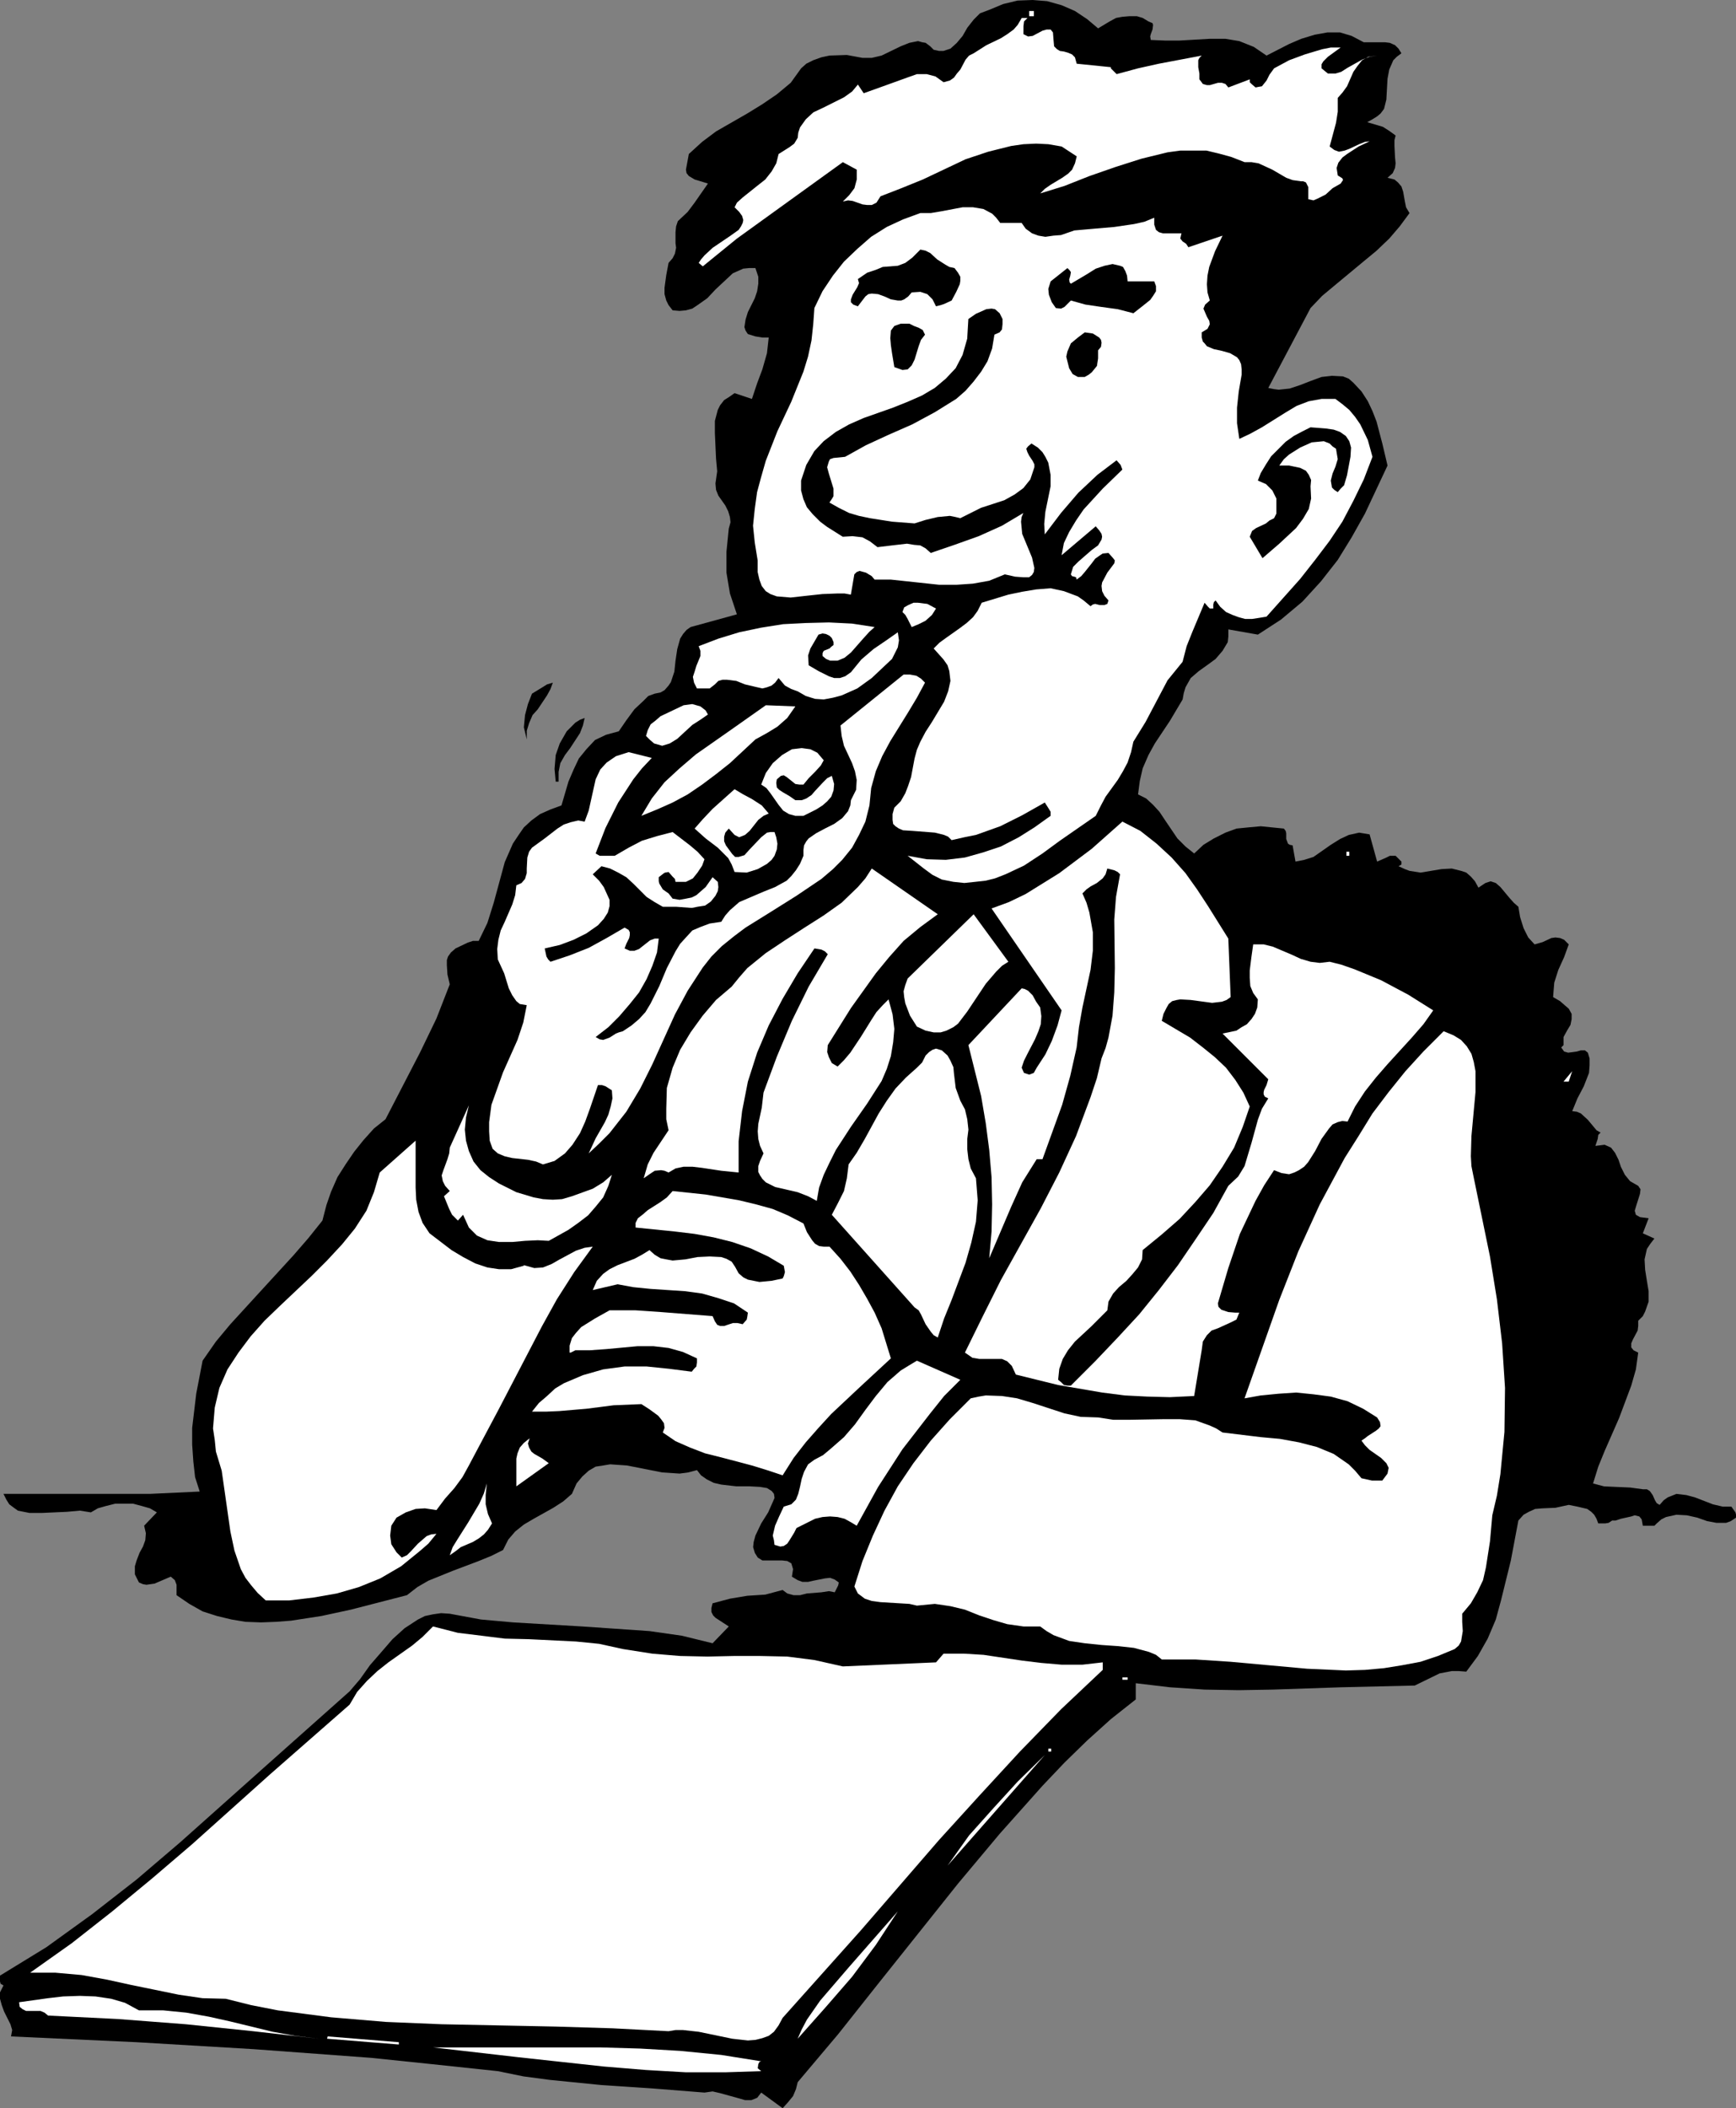 <?xml version="1.0" encoding="UTF-8" standalone="no"?>
<svg
   version="1.0"
   width="128.215mm"
   height="155.668mm"
   id="svg39"
   sodipodi:docname="Businessman Thinking 2.wmf"
   xmlns:inkscape="http://www.inkscape.org/namespaces/inkscape"
   xmlns:sodipodi="http://sodipodi.sourceforge.net/DTD/sodipodi-0.dtd"
   xmlns="http://www.w3.org/2000/svg"
   xmlns:svg="http://www.w3.org/2000/svg">
  <rect width="100%" height="100%" fill="#808080" stroke="none"/>
  <sodipodi:namedview
     id="namedview39"
     pagecolor="#ffffff"
     bordercolor="#000000"
     borderopacity="0.25"
     inkscape:showpageshadow="2"
     inkscape:pageopacity="0.0"
     inkscape:pagecheckerboard="0"
     inkscape:deskcolor="#d1d1d1"
     inkscape:document-units="mm" />
  <defs
     id="defs1">
    <pattern
       id="WMFhbasepattern"
       patternUnits="userSpaceOnUse"
       width="6"
       height="6"
       x="0"
       y="0" />
  </defs>
  <path
     style="fill:#000000;fill-opacity:1;fill-rule:evenodd;stroke:none"
     d="m 320.583,5.979 1.131,0.485 0.162,0.485 -0.162,1.293 -0.485,1.293 -0.162,0.646 0.162,0.97 3.878,0.162 h 4.201 l 8.402,-0.485 h 4.363 l 3.878,0.646 4.04,1.616 3.555,2.424 6.302,-3.232 3.393,-1.454 3.716,-1.131 3.555,-0.646 h 3.555 l 3.232,0.97 3.393,1.778 h 5.979 l 1.293,0.162 1.454,0.646 0.97,0.97 0.808,1.293 -1.293,0.97 -0.97,0.97 -1.131,2.585 -0.485,2.585 -0.162,2.909 -0.162,2.909 -0.646,2.585 -0.97,1.293 -0.97,0.808 -1.293,0.808 -1.454,0.808 4.363,1.293 1.777,1.131 1.777,1.293 -0.323,1.293 v 1.616 l 0.162,3.232 0.162,1.616 -0.162,1.293 -0.646,1.454 -1.454,1.293 1.939,0.485 0.97,0.808 0.97,1.131 0.485,1.454 0.485,2.747 0.323,1.616 0.97,1.616 -2.747,3.717 -2.909,3.393 -3.555,3.393 -3.716,3.07 -7.594,6.302 -3.878,3.232 -3.232,3.393 -11.796,22.3 1.616,0.323 1.293,0.162 3.07,-0.323 2.909,-0.97 2.909,-1.131 3.07,-1.131 2.909,-0.323 3.07,0.162 1.616,0.646 1.293,1.131 2.262,2.424 1.777,2.747 1.293,2.747 1.131,2.909 1.616,6.14 1.454,6.14 -6.302,13.412 -3.716,6.625 -3.878,6.302 -4.686,5.979 -5.171,5.656 -5.979,5.009 -6.463,4.201 -8.241,-1.454 v 1.939 l -0.162,1.616 -1.454,2.424 -1.939,2.262 -2.424,1.778 -2.262,1.616 -2.262,1.939 -1.454,2.585 -0.485,1.616 -0.323,1.778 -3.555,5.979 -4.201,6.302 -1.777,3.232 -1.616,3.717 -0.808,3.555 -0.485,3.717 2.262,1.131 1.939,1.778 1.777,1.939 1.616,2.424 3.393,5.009 2.262,2.262 2.424,1.939 2.585,-2.424 2.909,-1.778 3.232,-1.616 3.07,-1.131 3.232,-0.323 3.555,-0.323 3.232,0.323 3.232,0.323 0.485,0.646 0.162,0.646 v 1.616 l 0.485,1.293 0.485,0.323 0.808,0.162 0.808,4.525 2.424,-0.485 2.585,-0.808 4.848,-3.393 2.585,-1.616 2.424,-1.131 2.909,-0.646 2.909,0.485 2.101,7.595 2.585,-1.131 0.97,-0.485 h 1.616 l 1.131,1.131 0.485,0.485 v 0.808 l -0.808,0.485 1.777,0.808 1.293,0.485 3.07,0.485 2.909,-0.485 2.909,-0.485 2.909,-0.162 2.585,0.646 1.454,0.485 1.293,1.131 1.131,1.293 0.97,1.778 1.939,-1.293 1.454,-0.485 1.454,0.485 1.293,1.131 2.424,2.909 1.293,1.454 1.293,1.131 0.485,2.909 0.97,3.07 1.293,2.585 1.777,1.939 2.262,-0.646 2.424,-1.131 1.131,-0.162 1.293,0.162 1.131,0.485 1.293,1.293 -1.293,3.555 -1.616,3.555 -1.131,3.555 -0.162,1.939 -0.162,2.101 1.939,1.131 1.293,1.131 1.131,0.97 0.808,1.454 v 1.454 l -0.323,1.616 -0.97,1.616 -0.97,1.778 v 1.454 0.808 l -0.646,0.646 0.808,1.131 1.131,0.323 1.293,-0.162 1.131,-0.162 1.131,-0.323 h 1.131 l 0.808,0.646 0.485,1.616 v 1.939 l -0.162,2.101 -1.454,3.717 -1.777,3.393 -1.454,3.555 1.293,0.162 1.131,0.485 1.939,1.778 1.616,1.939 0.808,0.97 1.131,0.646 -0.646,0.646 -0.162,1.131 -0.323,0.97 -0.323,0.97 2.585,-0.323 1.777,0.808 1.131,1.454 0.97,1.939 0.646,1.939 1.131,2.262 1.454,1.778 2.262,1.293 0.646,0.97 -0.162,1.293 -0.97,3.07 -0.485,1.616 0.323,1.131 1.131,0.646 2.424,0.323 -1.616,4.201 3.232,1.454 -1.131,1.454 -0.97,1.454 -0.646,2.909 0.162,2.909 0.485,3.07 0.485,2.909 v 2.909 l -0.97,2.747 -0.646,1.293 -1.293,1.293 v 1.454 l -0.162,1.293 -1.293,2.424 -0.485,1.131 v 1.131 l 0.646,0.808 1.293,0.646 -0.646,4.686 -1.293,4.525 -3.393,9.049 -4.04,9.211 -1.777,4.363 -1.454,4.686 3.07,0.808 3.555,0.162 3.716,0.162 3.555,0.485 h 1.131 l 0.808,0.485 0.808,1.131 0.646,1.454 0.485,0.808 0.808,0.485 1.131,-1.293 1.131,-0.808 2.424,-0.97 2.747,0.323 2.424,0.646 5.009,1.939 2.747,0.646 h 2.424 l 1.131,1.616 0.162,0.646 v 0.808 l -1.454,0.97 -1.293,0.485 h -2.747 l -2.585,-0.485 -2.747,-0.97 -2.909,-0.646 -2.909,-0.162 -2.909,0.646 -1.293,0.646 -1.293,1.131 -0.646,0.646 h -1.131 -2.101 l -0.323,-1.778 -0.646,-0.808 -1.293,-0.323 -0.97,0.323 -2.909,0.646 -1.454,0.485 h -0.97 l -0.97,0.646 -0.97,0.162 h -1.939 l -0.485,-1.293 -0.646,-1.131 -0.808,-0.808 -1.131,-0.808 -2.747,-0.646 -2.424,-0.485 -3.716,0.808 -3.716,0.162 -1.939,0.162 -1.777,0.808 -1.454,0.808 -1.454,1.616 -2.101,11.15 -2.747,11.15 -1.454,5.333 -2.262,5.332 -2.747,4.848 -3.232,4.363 -2.101,-0.162 h -1.939 l -3.393,0.646 -6.948,3.393 -20.521,0.485 -19.067,0.646 -9.533,0.162 -9.533,-0.162 -9.695,-0.646 -9.533,-1.131 v 4.525 l -6.948,5.494 -6.625,5.979 -6.302,6.14 -6.14,6.464 -11.957,13.412 -11.634,13.897 -22.299,27.955 -11.149,14.058 -11.311,13.412 -0.485,1.939 -0.808,1.939 -1.454,1.778 -1.454,1.616 -5.979,-4.363 -1.131,1.454 -1.616,0.646 h -1.777 l -2.262,-0.646 -4.686,-1.293 -2.101,-0.485 -2.262,0.323 -14.219,-1.131 -14.543,-0.97 -14.543,-1.454 -7.271,-0.97 -7.11,-1.454 -18.259,-1.939 -17.128,-1.778 -32.802,-2.424 -32.64,-1.939 -35.064,-1.616 0.323,-1.778 -0.485,-1.616 -1.777,-3.555 -0.646,-1.778 L 0,557.813 v -1.778 L 0.97,554.096 0.162,553.611 0,552.965 v -1.616 l 12.927,-7.918 12.765,-9.211 12.442,-9.695 12.119,-10.342 23.914,-21.33 23.43,-20.845 2.909,-3.393 2.747,-3.878 3.232,-3.717 3.07,-3.555 3.393,-3.07 3.716,-2.424 1.939,-0.97 2.262,-0.485 2.262,-0.323 2.424,0.162 8.726,1.616 9.049,0.808 19.229,1.131 9.372,0.646 9.372,0.646 9.049,1.293 8.564,2.101 4.524,-4.686 -3.716,-2.424 -0.646,-0.646 -0.485,-0.97 v -1.131 l 0.323,-1.293 4.848,-1.293 4.848,-0.808 5.009,-0.323 4.848,-1.293 1.293,0.97 1.777,0.485 h 1.777 l 1.939,-0.485 4.04,-0.323 2.101,-0.323 1.616,0.323 0.97,-1.939 0.162,-0.808 -1.131,-0.808 -1.293,-0.485 -1.454,0.162 -3.232,0.646 -1.454,0.323 h -1.616 l -1.293,-0.485 -1.616,-0.97 0.323,-2.101 -0.485,-1.616 -1.131,-0.646 -1.454,-0.162 h -3.716 -1.777 l -1.293,-0.808 -0.808,-1.293 -0.485,-1.616 0.162,-1.454 0.485,-1.778 1.616,-3.393 1.939,-3.07 1.293,-2.909 0.485,-1.131 -0.162,-1.131 -0.646,-0.808 -1.293,-0.808 -1.939,-0.323 -2.909,-0.162 h -3.716 l -4.201,-0.485 -2.101,-0.485 -1.939,-0.97 -1.616,-1.131 -1.131,-1.454 -2.424,0.646 -2.424,0.323 -4.848,-0.323 -9.857,-1.939 -4.686,-0.323 -1.939,0.323 -2.101,0.323 -1.939,1.131 -1.777,1.616 -1.616,1.939 -1.293,2.909 -2.424,2.101 -2.747,1.778 -5.494,3.07 -2.747,1.616 -2.424,1.939 -1.939,2.262 -1.454,2.909 -3.232,1.616 -3.555,1.454 -7.271,2.747 -6.787,2.747 -3.07,1.778 -2.909,2.262 -15.674,4.04 -8.241,1.778 -8.402,1.293 -4.201,0.323 -4.201,0.162 -4.363,-0.162 -3.878,-0.646 -4.04,-0.97 -4.04,-1.293 -3.716,-2.101 -3.555,-2.424 v -2.909 l -0.485,-1.293 -1.131,-0.97 -4.524,1.939 -2.262,0.323 -0.97,-0.162 -1.131,-0.485 -1.131,-2.262 v -2.262 l 0.485,-1.616 0.808,-2.101 0.97,-1.778 0.646,-1.778 0.162,-1.939 -0.485,-2.101 3.555,-3.717 -1.939,-1.131 -2.262,-0.646 -2.424,-0.646 H 34.579 32.155 l -2.585,0.646 -2.262,0.646 -1.939,1.131 -3.07,-0.485 -3.555,0.323 -7.11,0.323 H 8.241 L 5.009,421.591 3.878,420.783 2.585,419.814 1.777,418.521 0.97,416.905 H 27.792 41.85 l 13.896,-0.646 -1.293,-4.04 -0.485,-4.363 -0.323,-4.686 v -4.686 l 1.131,-9.534 1.777,-9.211 3.716,-5.333 4.04,-4.848 8.726,-9.534 8.887,-9.695 4.201,-4.848 3.878,-4.848 1.131,-4.363 1.293,-3.717 1.777,-4.04 2.262,-3.555 2.424,-3.555 2.585,-3.232 2.909,-3.232 3.232,-2.585 9.695,-18.745 4.524,-9.372 3.716,-9.534 -0.646,-2.747 -0.162,-2.585 v -1.454 l 0.323,-0.97 0.808,-1.131 1.293,-1.131 3.393,-1.616 1.454,-0.485 h 1.616 l 2.424,-5.009 1.777,-5.656 3.07,-11.311 2.262,-5.171 1.616,-2.424 1.454,-2.101 2.101,-1.939 2.424,-1.778 2.909,-1.293 3.07,-1.131 1.939,-6.625 1.454,-3.393 1.454,-3.07 2.101,-2.585 2.424,-2.585 3.07,-1.454 3.555,-0.97 2.101,-3.07 2.262,-3.07 2.585,-2.424 1.293,-1.293 1.777,-0.646 1.616,-0.323 1.131,-0.646 1.131,-1.293 0.646,-0.97 0.97,-2.909 0.323,-3.07 0.485,-3.232 0.808,-2.909 0.808,-1.293 0.97,-1.131 1.131,-0.808 1.777,-0.485 11.149,-3.07 -1.939,-5.817 -0.97,-5.817 v -5.817 l 0.646,-6.464 0.485,-1.778 -0.162,-1.454 -0.485,-1.616 -0.808,-1.616 -1.939,-2.747 -0.646,-1.616 -0.162,-1.778 0.485,-3.393 -0.323,-3.555 -0.323,-7.11 v -3.393 l 0.808,-3.07 0.646,-1.293 1.131,-1.454 1.293,-0.808 1.616,-1.131 4.848,1.616 1.454,-4.363 1.454,-3.878 1.293,-4.525 0.485,-4.363 h -1.777 l -1.939,-0.323 -2.101,-0.646 -0.646,-0.97 -0.323,-0.97 0.323,-2.101 0.646,-2.101 1.939,-3.878 0.646,-1.939 0.323,-2.101 v -1.939 l -0.808,-2.424 h -1.777 l -1.616,0.162 -2.909,1.293 -2.424,2.262 -2.424,2.262 -2.262,2.424 -2.747,1.939 -1.454,0.97 -1.777,0.485 -1.777,0.162 -1.939,-0.162 -1.131,-1.454 -0.646,-1.293 -0.485,-1.778 v -1.778 l 0.485,-3.555 0.646,-3.393 1.131,-1.293 0.646,-1.293 0.323,-1.616 -0.162,-1.293 v -3.07 l 0.162,-1.616 0.485,-1.454 2.747,-2.585 1.939,-2.585 3.716,-5.333 -3.716,-1.131 -1.616,-0.97 -0.646,-0.808 -0.162,-0.97 0.808,-4.363 3.716,-3.393 3.878,-2.909 8.726,-5.009 4.201,-2.585 4.04,-2.747 3.878,-3.232 2.909,-4.04 1.454,-1.293 1.939,-0.97 2.262,-0.808 2.262,-0.485 4.848,-0.162 4.363,0.808 h 2.585 l 2.747,-0.646 5.332,-2.585 2.424,-0.97 2.424,-0.485 1.131,0.323 0.97,0.162 1.293,0.97 0.97,0.97 1.454,0.323 h 1.293 l 1.939,-0.646 1.777,-1.616 1.616,-1.939 1.293,-2.262 1.777,-2.262 1.777,-1.778 2.585,-0.97 3.878,-1.616 4.04,-0.97 L 288.266,0 l 4.04,0.323 4.04,1.131 3.716,1.616 3.393,2.262 3.07,2.585 3.232,-1.939 1.777,-0.97 1.777,-0.323 1.939,-0.162 h 2.101 l 1.616,0.485 z"
     id="path1" />
  <path
     style="fill:#ffffff;fill-opacity:1;fill-rule:evenodd;stroke:none"
     d="m 288.589,4.525 v -1.454 h -1.293 v 1.454 z"
     id="path2" />
  <path
     style="fill:#ffffff;fill-opacity:1;fill-rule:evenodd;stroke:none"
     d="m 285.681,9.534 1.293,0.646 1.293,-0.162 2.747,-1.454 1.131,-0.323 h 1.131 l 0.646,0.808 0.162,2.101 0.162,1.778 0.808,0.808 0.808,0.485 1.131,0.162 1.131,0.323 1.131,0.485 0.808,0.808 0.485,1.778 9.533,0.97 v 0.323 l 0.646,0.646 0.485,0.485 0.485,0.485 5.979,-1.616 5.817,-1.293 11.957,-2.262 -0.646,0.646 -0.323,0.646 v 1.939 l 0.323,1.778 v 1.616 l 0.97,1.293 1.131,0.323 h 0.808 l 1.131,-0.323 1.131,-0.323 h 1.131 l 0.97,0.323 0.808,0.97 5.979,-2.262 v 0.808 l 0.485,0.485 1.131,0.97 0.808,-0.162 0.97,-0.162 1.293,-1.616 0.808,-1.616 1.293,-1.778 4.201,-2.262 4.363,-1.616 4.848,-1.454 2.424,-0.485 h 2.747 l -3.555,2.585 -1.293,1.293 -0.485,0.808 v 1.131 l 1.777,1.454 h 2.101 l 1.616,-0.485 1.777,-1.131 4.04,-2.262 2.101,-0.808 2.101,-0.323 -2.424,0.323 -1.777,0.97 -1.293,1.616 -1.131,1.616 -1.777,4.04 -1.293,1.778 -1.293,1.454 v 3.878 l -0.485,3.07 -1.777,6.625 1.293,0.97 1.293,0.485 1.616,-0.323 1.293,-0.485 2.747,-1.293 1.616,-0.646 1.293,-0.162 -3.07,1.454 -3.232,2.101 -1.293,0.97 -1.131,1.454 -0.485,1.454 0.323,2.101 1.293,0.808 0.162,0.485 -0.646,0.97 -2.262,1.293 -1.939,1.778 -2.262,1.131 -1.131,0.485 -1.454,-0.323 v -3.393 l -0.646,-1.293 -0.808,-0.323 h -0.646 l -2.262,-0.323 -1.777,-0.646 -3.878,-2.262 -3.878,-1.778 -1.939,-0.323 h -1.939 l -3.716,-1.454 -3.555,-0.97 -3.393,-0.808 h -3.716 -3.555 l -3.555,0.485 -7.271,1.778 -7.11,2.262 -7.433,2.585 -6.948,2.747 -6.787,2.101 1.293,-1.293 1.616,-1.131 3.232,-1.939 1.616,-1.131 1.131,-1.131 0.808,-1.778 0.485,-1.939 -4.201,-2.747 -3.716,-0.646 -3.393,-0.162 -3.555,0.162 -3.393,0.485 -6.463,1.616 -6.302,2.101 -11.957,5.656 -5.979,2.424 -5.817,2.262 -1.131,1.778 -1.293,0.646 h -1.293 l -1.293,-0.162 -2.747,-0.97 -1.293,-0.162 -1.454,0.323 1.777,-1.778 1.454,-1.939 0.646,-2.424 v -2.747 l -3.878,-2.101 -19.713,14.22 -9.857,7.11 -9.533,7.756 -1.131,-0.97 0.646,-0.97 0.97,-1.131 2.262,-2.101 5.009,-3.393 2.262,-1.616 0.646,-0.97 0.485,-0.97 0.162,-0.808 -0.323,-1.131 -0.808,-1.131 -1.293,-1.293 0.646,-1.293 1.616,-1.454 4.04,-3.232 2.262,-1.778 1.777,-2.262 1.293,-2.262 0.646,-2.585 3.07,-1.939 1.293,-0.97 0.97,-1.616 0.162,-1.454 0.485,-1.454 1.616,-2.262 2.101,-1.939 2.747,-1.293 5.817,-2.909 2.262,-1.616 1.616,-1.939 1.616,2.424 6.302,-2.262 5.817,-2.101 2.747,-0.97 h 2.747 l 2.424,0.646 2.262,1.616 1.777,-0.485 1.131,-0.808 0.808,-1.131 0.97,-1.131 1.454,-2.747 0.97,-1.131 1.293,-0.646 3.555,-2.262 4.04,-1.939 1.777,-1.131 1.777,-1.293 1.131,-1.293 1.131,-1.939 h 1.616 l -0.97,0.97 -0.162,1.293 z"
     id="path3" />
  <path
     style="fill:#ffffff;fill-opacity:1;fill-rule:evenodd;stroke:none"
     d="m 299.9,64.313 5.494,-0.485 5.655,-0.485 5.494,-0.808 2.909,-0.646 2.747,-1.131 v 1.939 l 0.485,1.454 0.808,0.646 1.131,0.323 h 2.909 2.262 l -0.323,1.454 0.646,0.808 0.97,0.646 0.646,0.97 9.533,-3.232 -2.101,4.363 -1.616,4.363 -0.485,2.424 -0.162,2.424 0.162,2.262 0.646,2.262 -1.293,1.131 -0.485,1.131 0.485,1.131 0.485,1.131 0.646,1.131 0.162,0.97 -0.646,1.293 -1.616,0.97 v 1.454 l 0.323,1.131 0.485,0.485 0.646,0.808 1.939,0.808 2.262,0.485 2.262,0.646 1.939,1.131 0.646,0.808 0.485,1.131 0.162,1.454 v 1.454 l -0.808,4.686 -0.485,4.525 v 4.363 l 0.646,4.363 3.07,-1.454 3.232,-1.778 6.463,-4.04 3.232,-1.939 3.393,-1.293 3.555,-0.646 h 3.878 l 1.939,1.454 1.939,1.616 1.616,1.939 1.454,2.101 2.101,4.363 1.293,4.686 -2.424,6.302 -2.909,5.979 -3.07,5.817 -3.555,5.333 -4.04,5.332 -4.201,5.333 -9.372,10.503 -1.939,0.323 -2.101,0.323 h -1.939 l -1.777,-0.485 -1.777,-0.646 -1.777,-0.808 -1.616,-1.454 -1.293,-1.778 -0.485,0.485 -0.162,0.646 v 1.131 h -0.97 l -0.485,-0.485 -0.97,-1.131 -3.393,8.08 -1.616,4.04 -1.131,4.363 -2.101,2.585 -2.101,2.585 -3.07,5.817 -3.07,5.817 -3.393,5.494 -0.646,2.909 -0.97,2.909 -1.293,2.424 -1.454,2.424 -3.393,4.686 -1.293,2.424 -1.454,2.909 -10.018,6.948 -4.848,3.555 -5.171,3.393 -5.171,2.424 -2.909,1.131 -2.585,0.646 -2.909,0.323 -3.07,0.323 -3.07,-0.323 -3.232,-0.646 -2.585,-1.293 -2.424,-1.778 -4.524,-3.555 5.332,0.97 5.332,0.162 5.332,-0.646 5.171,-1.454 4.848,-1.616 5.009,-2.585 4.363,-2.747 4.524,-3.232 v -1.131 l -0.485,-0.808 -1.131,-1.778 -6.302,3.555 -6.14,3.07 -6.787,2.424 -3.232,0.646 -3.555,0.808 -0.97,-0.97 -1.131,-0.485 -2.585,-0.646 -6.302,-0.485 -2.585,-0.162 -1.131,-0.485 -0.97,-0.646 -0.646,-0.646 -0.162,-1.131 v -1.616 l 0.485,-1.778 1.777,-1.778 1.293,-2.262 0.808,-2.101 0.808,-2.424 0.97,-5.171 0.646,-2.424 0.97,-2.262 1.454,-2.747 1.777,-2.747 3.393,-5.656 1.131,-2.909 0.646,-2.909 -0.323,-2.747 -0.485,-1.616 -1.131,-1.616 -2.747,-3.07 1.616,-1.616 1.777,-1.293 3.878,-2.747 1.939,-1.454 1.777,-1.616 1.293,-1.778 1.131,-2.262 7.433,-2.262 3.878,-0.808 3.878,-0.646 4.04,-0.323 3.716,0.808 3.878,1.454 1.616,1.131 1.939,1.616 0.646,-0.485 0.646,-0.162 1.293,0.323 h 1.293 l 0.808,-0.323 0.323,-0.97 -1.131,-1.293 -0.646,-1.293 -0.162,-1.454 0.162,-0.97 1.454,-2.747 1.939,-2.585 0.162,-0.808 -0.485,-0.646 -1.293,-1.454 -1.616,0.162 -0.97,0.646 -1.131,0.808 -0.97,1.293 -1.939,2.424 -0.97,1.131 -1.293,0.97 -0.162,-0.646 -0.485,-0.162 -0.646,-0.162 -0.323,-0.485 0.646,-2.101 1.454,-1.454 3.716,-3.232 1.777,-1.293 0.97,-1.616 0.162,-0.808 -0.162,-0.808 -0.646,-0.97 -0.97,-1.131 -9.533,8.08 0.646,-3.393 1.454,-3.07 1.939,-3.232 2.101,-3.07 5.332,-5.817 5.494,-5.332 -0.485,-1.293 -1.131,-1.293 -5.332,4.04 -5.332,5.009 -4.848,5.656 -4.524,5.979 -0.162,-2.909 0.323,-3.393 1.454,-7.11 v -3.232 l -0.646,-3.393 -0.808,-1.616 -0.808,-1.293 -1.293,-1.293 -1.777,-1.131 -0.97,0.808 -0.485,0.646 0.323,0.97 0.485,0.97 0.97,1.454 0.485,0.97 v 0.808 l -1.131,3.393 -1.939,2.424 -2.424,1.778 -2.909,1.616 -6.463,2.101 -2.909,1.454 -2.909,1.454 -1.293,-0.323 -1.616,-0.323 -3.393,0.323 -3.393,0.808 -3.07,0.97 -6.302,-0.485 -6.14,-0.97 -3.07,-0.646 -2.747,-0.808 -2.909,-1.454 -2.585,-1.454 0.646,-0.97 0.485,-0.808 v -2.101 l -1.293,-4.201 -0.485,-1.778 0.485,-1.616 0.323,-0.646 0.97,-0.323 3.232,-0.323 5.817,-3.232 6.302,-2.909 6.625,-2.909 6.302,-3.393 5.979,-3.717 2.585,-2.262 2.262,-2.585 2.101,-2.747 1.777,-2.909 1.293,-3.555 0.646,-3.878 1.454,-0.646 0.646,-0.808 0.162,-1.454 v -1.454 l -0.808,-1.616 -1.293,-1.131 -0.97,-0.162 -1.454,0.162 -2.909,1.293 -2.101,1.454 -0.323,5.494 -1.293,4.525 -1.939,3.717 -2.747,2.909 -3.07,2.585 -3.555,2.101 -4.04,1.778 -4.04,1.616 -8.241,2.909 -4.04,1.778 -3.716,2.101 -3.393,2.585 -2.585,2.747 -2.262,3.878 -1.454,4.363 v 2.747 l 0.646,2.424 0.97,2.262 1.616,1.939 2.101,2.101 1.939,1.454 4.363,2.747 2.747,-0.162 2.747,0.323 2.101,1.131 2.101,1.616 4.04,-0.485 4.201,-0.485 1.939,0.323 1.777,0.162 1.454,0.808 1.454,1.293 6.625,-2.262 6.787,-2.424 6.463,-2.909 5.979,-3.555 -0.485,1.131 -0.162,1.293 0.323,3.393 2.747,6.625 0.646,2.909 -0.162,1.131 -0.485,0.808 -0.808,0.646 h -1.616 l -2.262,-0.162 -2.909,-0.646 -4.363,1.778 -4.524,0.808 -4.686,0.323 h -4.686 l -9.049,-0.97 -4.524,-0.485 h -4.524 l -0.808,-0.97 -1.616,-0.97 -1.777,-0.485 -0.808,0.323 -0.646,0.646 -0.97,5.656 -1.777,-0.323 h -1.939 l -4.201,0.162 -4.524,0.485 -4.363,0.485 -3.878,-0.323 -1.777,-0.646 -1.293,-0.808 -1.131,-1.454 -0.646,-1.778 -0.485,-2.101 v -3.232 l -0.808,-5.009 -0.485,-4.686 0.485,-4.686 0.646,-4.686 1.131,-4.201 1.293,-4.525 3.232,-8.241 3.878,-8.241 3.393,-8.403 1.293,-4.201 0.97,-4.525 0.485,-4.525 0.323,-4.525 2.262,-4.686 2.909,-4.363 3.07,-3.878 3.716,-3.555 3.878,-3.393 4.363,-2.747 4.524,-2.101 4.848,-1.778 h 2.909 l 2.909,-0.485 5.979,-1.131 h 2.909 l 2.909,0.485 2.424,1.293 1.131,1.131 1.131,1.454 h 5.979 l 1.131,1.616 1.777,1.293 1.777,0.646 1.939,0.323 2.262,-0.323 2.101,-0.162 z"
     id="path4" />
  <path
     style="fill:#000000;fill-opacity:1;fill-rule:evenodd;stroke:none"
     d="m 265.644,83.866 -2.101,0.97 -0.97,0.323 -1.293,0.323 -0.97,-1.939 -1.454,-1.454 -1.939,-0.646 -2.424,0.162 -0.97,1.131 -1.131,0.808 -0.808,0.323 h -0.97 l -1.939,-0.323 -1.777,-0.808 -1.777,-0.646 -1.777,-0.162 -0.97,0.162 -0.808,0.646 -2.101,2.747 -1.293,-0.485 -0.646,-0.646 v -0.808 l 0.485,-1.293 1.293,-2.101 0.485,-1.131 -0.323,-1.131 2.585,-1.778 2.424,-0.808 1.939,-0.808 2.101,-0.162 2.101,-0.162 2.101,-0.808 1.939,-1.454 2.262,-2.262 1.454,0.323 1.293,0.646 1.939,1.778 2.262,1.454 1.131,0.646 1.454,0.323 0.97,1.293 0.646,1.131 v 1.131 l -0.162,0.97 -0.97,2.101 z"
     id="path5" />
  <path
     style="fill:#000000;fill-opacity:1;fill-rule:evenodd;stroke:none"
     d="m 322.199,78.533 0.485,1.293 v 1.454 l -0.808,1.293 -0.808,1.131 -2.424,1.939 -2.262,1.778 -4.363,-1.131 -4.686,-0.646 -4.363,-0.646 -4.04,-1.131 -1.777,1.778 -0.97,0.485 -1.454,-0.162 -1.131,-1.616 -0.808,-2.101 -0.162,-1.616 0.646,-2.101 4.686,-3.717 0.646,0.646 0.323,0.485 -0.162,0.97 -0.323,1.131 0.162,0.808 0.323,0.323 4.363,-2.585 2.585,-1.616 2.424,-0.808 2.262,-0.485 2.101,0.485 0.808,0.323 0.646,1.131 0.485,1.293 0.162,1.616 z"
     id="path6" />
  <path
     style="fill:#000000;fill-opacity:1;fill-rule:evenodd;stroke:none"
     d="m 249.648,102.449 -0.646,-3.878 -0.323,-2.262 -0.162,-1.939 0.162,-2.101 0.97,-1.293 1.777,-0.646 h 2.424 l 1.293,0.646 1.293,0.485 1.131,0.646 0.646,1.293 -1.131,1.454 -0.646,1.778 -1.131,3.717 -0.808,1.616 -1.131,1.131 -1.454,0.162 z"
     id="path7" />
  <path
     style="fill:#000000;fill-opacity:1;fill-rule:evenodd;stroke:none"
     d="m 302.809,105.196 h -1.939 l -1.454,-0.808 -0.97,-1.616 -0.485,-1.939 -0.323,-1.293 0.323,-1.454 0.97,-2.262 1.939,-1.616 1.939,-1.454 2.262,0.323 1.777,1.131 0.485,0.646 0.162,0.808 -0.162,1.131 -0.808,0.97 v 2.262 l -0.323,2.101 -1.454,1.778 -0.808,0.646 z"
     id="path8" />
  <path
     style="fill:#000000;fill-opacity:1;fill-rule:evenodd;stroke:none"
     d="m 373.421,137.352 -0.97,-0.646 -0.646,-0.646 -0.323,-1.939 0.485,-1.939 0.808,-1.939 0.646,-2.101 -0.323,-1.939 -0.162,-0.97 -0.97,-0.646 -0.808,-0.808 -1.616,-0.646 -3.393,0.323 -3.232,1.454 -3.07,1.939 -1.454,1.293 -1.293,1.778 h 2.747 l 3.07,0.646 1.616,0.808 0.808,1.131 0.646,1.454 -0.162,1.778 0.162,3.393 -0.646,2.909 -1.616,2.747 -1.939,2.585 -4.686,4.363 -4.686,4.04 -3.555,-5.979 0.646,-1.616 1.131,-0.808 2.747,-1.293 0.97,-0.808 1.293,-0.646 0.646,-1.293 v -1.778 -2.424 l -1.131,-2.262 -1.777,-1.778 -2.262,-0.97 0.808,-2.101 1.454,-2.424 1.454,-2.262 2.101,-2.101 1.939,-1.939 2.262,-1.616 2.424,-1.293 2.262,-1.131 4.201,0.323 2.262,0.323 1.777,0.646 1.616,1.131 0.97,1.454 0.485,1.778 -0.162,2.585 -0.97,5.171 -0.808,2.747 -0.97,0.97 z"
     id="path9" />
  <path
     style="fill:#ffffff;fill-opacity:1;fill-rule:evenodd;stroke:none"
     d="m 254.495,175.003 -1.131,-2.262 -0.646,-1.131 -0.808,-0.808 0.485,-1.293 1.131,-0.646 1.454,-0.646 h 1.293 l 2.585,0.323 2.424,1.293 -1.131,1.778 -1.777,1.616 -1.939,0.97 z"
     id="path10" />
  <path
     style="fill:#ffffff;fill-opacity:1;fill-rule:evenodd;stroke:none"
     d="m 229.611,183.083 v -0.808 l 0.323,-0.646 1.616,-0.646 0.485,-0.485 0.646,-0.485 v -0.808 l -0.485,-1.131 -0.646,-0.646 -0.97,-0.485 -0.97,-0.162 -1.131,0.323 -2.262,3.878 -0.646,1.939 0.162,2.747 2.747,1.616 2.909,1.454 1.454,0.485 h 1.616 l 1.454,-0.485 1.616,-1.131 2.909,-3.555 3.393,-2.909 3.555,-2.424 3.232,-2.262 0.323,2.262 -0.323,1.939 -0.808,1.616 -0.808,1.616 -2.747,2.585 -2.909,2.747 -4.04,2.909 -4.363,1.939 -2.424,0.646 -2.585,0.485 -2.424,-0.162 -2.585,-0.808 -2.262,-1.293 -1.777,-0.646 -1.777,-0.97 -1.777,-2.101 -0.97,1.293 -0.97,0.808 -1.293,0.485 -1.293,0.323 -2.101,-0.485 -2.747,-0.646 -2.424,-0.97 -2.585,-0.323 h -1.293 l -1.131,0.323 -0.97,0.97 -1.454,1.131 h -3.555 l -0.808,-1.616 -0.323,-1.616 0.485,-1.454 0.485,-1.616 1.131,-2.747 v -1.454 l -0.485,-1.293 5.494,-2.101 5.817,-1.778 6.14,-1.293 6.14,-0.97 6.302,-0.323 6.463,-0.162 6.463,0.323 6.302,0.97 -1.454,1.293 -1.616,1.778 -3.555,4.04 -1.777,1.454 -1.939,0.808 h -2.101 l -1.131,-0.485 z"
     id="path11" />
  <path
     style="fill:#ffffff;fill-opacity:1;fill-rule:evenodd;stroke:none"
     d="m 242.699,224.773 -1.131,4.525 -1.777,3.717 -1.939,3.555 -2.747,3.393 -2.585,2.585 -3.232,2.747 -6.948,4.686 -6.948,4.363 -7.271,4.525 -3.232,2.424 -3.393,2.747 -2.909,2.909 -2.424,3.07 -4.201,6.464 -3.555,6.625 -6.302,13.897 -3.393,6.787 -3.878,6.464 -4.686,5.979 -2.909,2.909 -2.909,2.747 1.939,-4.201 2.585,-4.525 0.97,-2.101 0.646,-2.262 0.485,-2.262 -0.162,-2.262 -1.777,-1.131 -0.97,-0.323 h -1.131 l -2.262,6.625 -1.293,3.555 -1.454,3.232 -2.101,3.232 -2.101,2.424 -2.909,2.101 -3.232,0.97 -1.939,-0.808 -2.262,-0.485 -4.363,-0.485 -2.101,-0.485 -1.939,-0.808 -1.454,-1.293 -0.808,-2.262 -0.162,-2.585 v -2.585 l 0.646,-4.848 1.616,-4.525 1.616,-4.525 4.04,-9.049 1.616,-4.848 0.97,-4.848 -1.939,-0.323 -0.97,-0.808 -1.131,-1.616 -0.97,-1.939 -1.293,-4.201 -1.777,-3.878 -0.162,-2.909 0.323,-2.585 0.646,-2.585 1.131,-2.424 2.101,-4.848 0.808,-2.585 0.323,-2.747 1.454,-0.646 0.97,-1.131 0.485,-1.616 v -1.293 l 0.162,-3.07 0.485,-1.616 0.808,-1.131 3.555,-2.585 3.555,-2.747 1.777,-1.131 1.939,-0.646 2.101,-0.485 1.777,0.323 1.131,-3.07 0.646,-2.909 1.293,-5.817 1.293,-2.747 1.777,-1.939 2.585,-1.778 3.555,-1.131 6.463,1.616 -2.747,2.909 -2.424,3.07 -4.201,6.464 -3.555,7.11 -2.747,7.11 1.131,0.646 h 1.454 2.747 l 3.878,-2.262 3.716,-1.939 4.201,-1.293 4.363,-1.131 4.848,3.717 2.101,1.778 1.939,2.101 -0.646,1.778 -1.293,1.939 -1.293,1.616 -1.939,0.97 h -2.909 l -0.162,-0.808 -0.646,-0.646 -1.131,-1.293 -0.97,0.162 -0.323,0.162 -1.454,1.131 v 1.131 l 0.162,0.646 0.97,1.616 1.616,1.131 1.131,1.454 1.939,0.323 1.777,-0.323 1.616,-0.323 1.293,-0.646 2.585,-2.262 1.939,-2.747 1.454,1.293 0.162,1.454 -0.162,1.131 -0.646,1.293 -1.293,1.616 -1.616,1.131 -2.101,0.323 -1.616,0.323 -4.363,-0.323 h -3.716 l -2.262,-1.293 -2.262,-1.454 -3.716,-3.717 -1.939,-1.778 -2.262,-1.293 -2.262,-1.131 -2.424,-0.646 -2.424,2.262 1.777,1.778 1.293,1.778 0.808,1.778 0.808,1.778 v 1.778 l -0.485,1.778 -1.131,1.778 -1.616,1.778 -3.232,2.262 -3.555,1.778 -3.878,1.454 -4.201,0.97 0.485,2.262 0.485,0.808 0.646,0.646 5.332,-1.778 5.332,-2.101 5.009,-2.747 5.009,-2.909 1.131,0.646 0.323,0.646 v 0.808 l -0.162,0.808 -0.808,1.616 -0.485,1.293 1.454,0.646 h 1.293 l 1.293,-0.485 0.808,-0.646 2.262,-1.778 1.293,-0.485 h 1.131 l -0.485,3.878 -1.293,3.717 -1.616,3.717 -2.101,3.717 -2.585,3.232 -2.909,3.393 -3.07,3.07 -3.555,2.747 1.131,0.646 0.97,0.162 1.777,-0.646 1.777,-1.131 0.808,-0.323 1.131,-0.323 2.424,-1.616 2.101,-1.778 1.777,-1.939 1.454,-2.424 2.424,-4.848 2.101,-5.009 2.424,-4.686 1.293,-2.101 1.616,-1.778 1.777,-1.939 2.262,-0.97 2.585,-0.97 3.232,-0.485 1.131,-1.778 1.293,-1.454 2.585,-2.262 3.393,-1.454 3.393,-1.454 3.232,-1.293 3.232,-1.778 1.293,-1.293 1.293,-1.616 1.131,-1.778 0.97,-2.262 v -1.616 l 0.162,-1.293 0.646,-1.131 0.646,-0.808 2.101,-1.454 2.424,-1.293 2.585,-1.293 2.262,-1.616 1.616,-1.939 0.646,-1.616 0.162,-1.454 1.454,-2.909 0.162,-2.747 -0.485,-2.424 -0.808,-2.262 -2.262,-4.848 -0.646,-2.747 -0.323,-2.909 17.613,-14.22 h 1.777 l 1.777,0.323 1.293,0.808 1.131,1.131 -2.262,4.201 -2.424,4.04 -5.009,8.08 -2.262,4.201 -1.777,4.201 -1.293,4.686 z"
     id="path12" />
  <path
     style="fill:#000000;fill-opacity:1;fill-rule:evenodd;stroke:none"
     d="m 147.042,206.352 -0.808,-3.393 0.323,-3.393 0.808,-3.07 1.131,-2.909 2.909,-1.778 1.293,-0.808 1.616,-0.485 -0.646,1.778 -0.97,1.778 -2.585,3.878 -1.454,1.616 -0.97,2.262 -0.646,2.101 z"
     id="path13" />
  <path
     style="fill:#ffffff;fill-opacity:1;fill-rule:evenodd;stroke:none"
     d="m 180.328,205.382 0.485,-1.616 0.808,-1.616 1.454,-1.131 1.293,-1.131 6.463,-3.07 2.424,-0.323 2.262,0.646 1.454,1.131 0.646,1.131 -2.101,1.454 -2.262,1.454 -4.201,3.878 -2.101,1.293 -2.101,0.646 -1.131,-0.323 -1.131,-0.323 -1.131,-0.97 z"
     id="path14" />
  <path
     style="fill:#ffffff;fill-opacity:1;fill-rule:evenodd;stroke:none"
     d="m 210.867,206.352 -7.11,6.625 -3.878,3.07 -3.878,2.909 -4.04,2.747 -4.201,2.262 -4.363,1.939 -4.363,1.778 2.909,-4.848 3.555,-4.525 4.201,-3.878 4.524,-3.878 9.695,-6.787 9.857,-6.948 8.241,0.323 -2.262,3.232 -2.747,2.424 -2.909,1.778 z"
     id="path15" />
  <path
     style="fill:#000000;fill-opacity:1;fill-rule:evenodd;stroke:none"
     d="m 155.929,218.148 h -0.808 l -0.323,-3.555 0.323,-3.878 1.131,-3.232 1.939,-3.393 2.424,-2.424 1.293,-0.808 1.293,-0.485 -0.485,2.101 -0.808,2.101 -2.747,4.201 -1.454,1.939 -1.293,2.262 -0.485,2.424 z"
     id="path16" />
  <path
     style="fill:#ffffff;fill-opacity:1;fill-rule:evenodd;stroke:none"
     d="m 224.279,218.956 h -1.131 l -1.131,-0.162 -1.616,-1.293 -0.808,-0.646 -0.808,-0.485 -0.808,0.162 -1.131,0.97 -0.162,0.97 0.162,1.293 0.646,0.646 0.97,0.646 1.939,1.131 1.616,1.131 h 1.777 l 1.293,-0.485 1.454,-0.97 0.97,-1.131 2.262,-2.424 1.131,-1.131 1.293,-0.646 0.646,2.262 -0.162,1.778 -0.646,1.778 -1.131,1.293 -1.293,1.131 -1.777,1.131 -3.555,1.778 h -2.262 l -1.777,-0.485 -1.616,-0.97 -1.293,-1.616 -2.262,-3.232 -1.131,-1.454 -1.454,-0.97 1.293,-3.232 1.939,-2.747 2.585,-2.262 2.747,-1.616 2.747,-0.323 2.424,0.323 1.939,0.97 1.777,2.101 -0.808,1.454 -1.616,1.778 -1.777,1.778 z"
     id="path17" />
  <path
     style="fill:#ffffff;fill-opacity:1;fill-rule:evenodd;stroke:none"
     d="m 203.434,231.237 -0.97,1.131 -0.323,1.131 v 1.293 l 0.485,1.131 1.777,2.424 0.808,0.808 h 0.97 l 1.616,-0.485 1.454,-1.616 3.232,-3.393 1.616,-1.293 0.97,-0.162 h 1.131 l 0.485,1.454 0.323,1.778 -0.162,1.616 -0.646,1.778 -0.808,1.131 -1.293,1.131 -2.585,1.454 -3.07,0.97 -3.393,-0.162 -0.808,-2.101 -0.97,-1.778 -1.616,-1.616 -1.293,-1.293 -3.393,-2.585 -3.07,-2.747 2.262,-2.585 2.747,-2.909 6.14,-5.494 2.424,1.454 2.424,1.293 2.747,1.778 1.939,2.262 -1.454,0.646 -1.454,1.131 -2.424,3.07 -1.293,1.131 -1.616,0.646 -1.293,-0.646 z"
     id="path18" />
  <path
     style="fill:#ffffff;fill-opacity:1;fill-rule:evenodd;stroke:none"
     d="m 343.528,278.26 -1.131,0.808 -1.293,0.485 -2.747,0.323 -5.979,-0.808 -2.909,-0.162 -0.97,0.162 -1.293,0.323 -0.97,0.808 -0.646,1.131 -0.808,1.616 -0.485,1.939 7.918,4.686 3.555,2.747 3.393,2.747 3.07,2.909 2.585,3.393 2.262,3.555 1.777,3.878 -1.939,5.656 -2.424,5.817 -3.232,5.332 -3.555,5.171 -4.04,4.686 -4.363,4.686 -5.009,4.363 -5.332,4.363 -0.162,2.585 -1.131,2.262 -1.616,1.939 -1.616,1.778 -2.101,1.778 -1.616,1.778 -1.293,2.262 -0.323,2.424 -4.524,4.525 -4.524,4.201 -1.939,2.424 -1.454,2.424 -0.97,2.747 -0.323,3.07 0.808,0.646 0.808,0.808 0.97,0.162 h 0.97 l 6.787,-6.787 6.302,-6.625 5.979,-6.464 5.494,-6.787 5.332,-6.948 4.848,-7.11 5.009,-7.433 4.201,-7.595 2.747,-2.585 1.777,-2.909 0.97,-3.232 0.97,-3.232 1.777,-6.464 1.131,-3.07 1.777,-2.909 -0.97,-0.485 -0.323,-0.646 v -0.646 l 0.162,-0.646 0.646,-1.293 0.485,-1.616 -12.765,-12.766 3.878,-0.808 1.454,-0.97 1.454,-0.808 1.293,-1.454 0.97,-1.454 0.646,-1.778 0.162,-2.262 -1.293,-1.778 -0.808,-1.939 -0.162,-2.262 v -2.101 l 0.485,-3.878 0.485,-3.393 h 2.909 l 2.585,0.646 5.332,2.262 2.424,1.131 2.747,0.808 2.585,0.323 2.747,-0.323 3.232,0.808 3.716,1.293 7.433,3.07 7.594,4.04 6.948,4.363 -2.747,3.878 -3.232,3.717 -6.787,7.433 -3.232,3.717 -3.07,3.878 -2.747,4.201 -2.101,4.201 -1.454,-0.162 -1.293,0.323 -1.454,0.646 -0.97,1.131 -2.101,2.909 -1.777,3.393 -1.939,3.07 -1.131,1.293 -1.454,0.97 -1.293,0.646 -1.454,0.485 -2.101,-0.323 -2.101,-0.808 -2.747,4.201 -2.424,4.363 -4.363,9.211 -3.232,9.534 -2.909,9.857 0.162,0.97 0.808,0.808 1.939,0.646 1.939,0.162 h 1.131 l -0.808,1.939 -1.616,0.808 -3.555,1.616 -1.777,0.646 -1.293,1.293 -1.131,1.778 -0.323,2.424 -2.101,12.766 -6.787,0.323 -6.302,-0.162 -6.302,-0.323 -6.302,-0.808 -12.28,-2.101 -11.796,-2.909 -1.131,-2.424 -1.293,-1.293 -1.454,-0.646 h -2.101 -4.201 l -1.939,-0.323 -2.101,-1.454 5.009,-10.18 5.009,-10.019 11.149,-20.037 5.171,-10.019 4.686,-10.18 4.04,-10.827 1.777,-5.333 1.293,-5.494 1.131,-2.909 0.808,-2.909 1.131,-6.14 0.485,-6.464 0.162,-6.787 -0.162,-13.574 0.485,-6.302 1.131,-6.302 -0.646,-0.646 -0.97,-0.485 -1.939,-0.485 -0.485,1.616 -0.808,1.131 -0.808,0.646 -0.808,0.646 -1.777,0.97 -1.131,0.808 -1.131,1.131 1.131,2.585 0.808,2.747 0.97,5.494 v 5.171 l -0.646,5.332 -2.262,10.503 -0.97,5.494 -0.646,5.656 -1.777,7.918 -2.262,8.08 -5.494,15.19 h -1.616 l -4.04,6.464 -3.07,6.787 -6.14,14.382 0.646,-7.433 0.162,-7.595 -0.162,-7.595 -0.646,-7.595 -0.97,-7.433 -1.293,-7.595 -1.777,-7.11 -1.777,-7.11 14.866,-15.836 0.808,0.162 0.97,0.485 1.293,1.293 0.97,1.778 1.131,1.616 0.323,2.424 -0.162,2.262 -0.646,1.939 -0.97,2.262 -2.101,4.04 -0.97,1.939 -0.646,1.939 0.646,1.454 1.454,0.485 1.293,-0.485 0.808,-1.454 2.424,-3.717 1.777,-3.717 1.616,-4.363 1.131,-4.201 -19.552,-28.44 4.848,-1.778 4.686,-2.262 4.686,-2.909 4.686,-2.909 9.049,-6.787 8.564,-7.595 5.009,2.585 4.524,3.555 4.201,3.878 3.878,4.363 3.232,4.525 3.07,4.686 5.655,9.049 z"
     id="path19" />
  <path
     style="fill:#ffffff;fill-opacity:1;fill-rule:evenodd;stroke:none"
     d="m 376.653,238.832 v -1.131 h -0.808 v 1.131 z"
     id="path20" />
  <path
     style="fill:#ffffff;fill-opacity:1;fill-rule:evenodd;stroke:none"
     d="m 231.065,291.672 -0.162,1.939 0.485,1.454 0.808,1.616 1.616,0.97 1.777,-1.778 1.777,-2.101 2.909,-4.363 2.909,-4.686 1.454,-2.262 1.777,-1.939 1.616,-1.616 1.131,4.201 0.485,4.04 -0.323,3.717 -0.646,3.878 -1.131,3.555 -1.454,3.393 -4.04,6.302 -4.524,6.464 -4.201,6.464 -1.777,3.555 -1.616,3.393 -1.293,3.555 -0.646,3.717 -2.424,-1.293 -2.909,-1.131 -6.302,-1.454 -2.585,-1.293 -0.97,-0.97 -0.646,-0.97 -0.485,-0.97 v -1.616 l 0.485,-1.454 0.97,-2.101 -0.97,-2.101 -0.485,-1.939 -0.162,-2.101 0.162,-2.101 0.97,-4.525 0.485,-4.201 3.716,-10.019 4.201,-10.019 4.686,-9.534 5.332,-9.049 -0.808,-0.808 -0.97,-0.485 -1.939,-0.323 -4.686,6.948 -4.201,7.11 -3.878,7.433 -3.232,7.595 -2.585,8.08 -1.616,8.241 -0.97,8.403 v 8.726 l -4.848,-0.485 -5.332,-0.808 -2.747,-0.323 h -2.424 l -2.262,0.485 -1.939,1.131 -1.131,-0.485 -0.97,-0.162 -1.777,0.162 -1.454,0.97 -1.616,1.131 1.131,-3.878 1.616,-3.232 4.201,-6.302 -0.646,-3.07 v -2.909 l 0.162,-5.817 1.616,-5.656 2.101,-5.009 2.909,-4.848 3.393,-4.686 3.716,-4.363 4.363,-3.717 2.101,-2.585 2.262,-2.585 5.171,-4.201 5.332,-3.555 5.494,-3.555 5.332,-3.393 5.009,-3.555 4.524,-4.363 2.101,-2.424 1.777,-2.747 18.421,12.766 -4.848,3.555 -4.686,3.878 -4.04,4.525 -3.716,4.525 -6.948,9.695 z"
     id="path21" />
  <path
     style="fill:#ffffff;fill-opacity:1;fill-rule:evenodd;stroke:none"
     d="m 255.949,286.501 -1.939,-3.07 -1.293,-3.393 -0.323,-1.778 -0.162,-1.616 0.485,-1.778 0.646,-1.778 18.421,-17.937 9.695,13.25 -1.777,1.131 -1.616,1.616 -2.909,3.393 -5.171,7.756 -2.585,3.393 -1.293,0.97 -1.939,0.97 -1.616,0.485 h -1.939 l -2.262,-0.485 z"
     id="path22" />
  <path
     style="fill:#ffffff;fill-opacity:1;fill-rule:evenodd;stroke:none"
     d="m 416.564,422.884 -0.646,7.272 -1.131,7.272 -0.808,3.555 -1.616,3.393 -1.777,3.07 -2.424,2.909 v 2.262 l 0.162,2.585 -0.485,2.909 -0.646,1.131 -1.131,0.97 -4.686,1.939 -4.848,1.616 -5.171,0.97 -5.009,0.808 -5.332,0.485 -5.332,0.162 -10.826,-0.485 -21.329,-1.939 -9.857,-0.646 h -9.372 l -1.616,-1.293 -1.939,-0.808 -4.201,-1.131 -4.363,-0.485 -4.686,-0.323 -4.686,-0.485 -4.363,-0.646 -4.363,-1.616 -1.939,-1.131 -1.777,-1.293 h -4.686 l -4.524,-0.646 -3.878,-1.131 -3.878,-1.293 -4.04,-1.616 -4.04,-0.97 -4.363,-0.646 -5.009,0.485 -2.101,-0.485 -2.747,-0.162 -5.332,-0.323 -2.424,-0.323 -1.939,-0.646 -1.939,-1.454 -0.97,-1.939 2.262,-7.11 2.909,-7.11 3.232,-6.948 3.716,-6.787 4.363,-6.464 4.848,-6.302 5.332,-5.979 5.817,-5.817 2.262,-0.485 1.939,-0.323 4.524,0.162 4.201,0.646 4.363,1.293 8.887,2.909 4.524,0.97 4.848,0.162 4.201,0.646 h 4.848 l 9.21,-0.162 h 4.524 l 4.363,0.323 4.04,1.454 1.777,0.808 1.777,1.131 10.665,1.293 5.332,0.485 5.332,0.97 5.009,1.293 4.686,1.939 4.201,2.909 1.777,1.778 1.777,2.101 2.909,0.646 h 2.909 l 1.454,-1.939 0.323,-1.616 -0.646,-1.293 -1.454,-1.454 -3.232,-2.262 -1.293,-1.293 -0.97,-1.293 0.97,-0.646 0.808,-0.646 2.262,-1.454 0.808,-0.646 0.485,-0.646 -0.162,-1.131 -0.808,-1.293 -3.878,-2.424 -4.363,-2.101 -4.686,-1.293 -4.848,-0.646 -4.848,-0.485 -4.848,0.323 -5.009,0.485 -4.524,0.808 9.695,-27.47 5.332,-13.574 5.979,-13.089 6.948,-12.927 3.878,-6.14 3.878,-6.302 4.524,-5.979 4.686,-5.817 5.009,-5.494 5.655,-5.656 2.747,1.131 2.101,1.293 1.616,1.778 1.293,2.101 0.646,2.262 0.485,2.585 v 5.817 l -1.131,12.281 -0.162,5.656 0.162,2.747 0.485,2.424 4.686,22.784 1.939,11.958 1.454,12.281 0.808,12.443 -0.162,12.281 -1.131,11.796 -0.97,5.979 z"
     id="path23" />
  <path
     style="fill:#ffffff;fill-opacity:1;fill-rule:evenodd;stroke:none"
     d="m 272.431,328.838 0.485,6.14 -0.485,5.979 -1.293,5.817 -1.616,5.656 -3.878,10.342 -2.101,5.171 -1.777,5.332 -1.131,-0.646 -0.808,-0.97 -1.454,-2.101 -1.293,-2.747 -0.646,-1.131 -1.131,-0.808 -23.107,-25.855 1.777,-3.393 1.616,-3.232 0.808,-3.555 0.485,-3.878 2.262,-3.232 2.262,-3.878 3.878,-7.11 2.262,-3.555 2.424,-3.393 2.909,-3.07 3.07,-2.747 1.454,-1.454 0.97,-1.939 0.97,-0.97 0.97,-0.646 0.97,-0.323 1.616,0.485 1.616,1.454 0.808,1.454 0.808,1.778 0.162,1.778 0.485,4.04 0.646,1.778 0.646,1.778 1.293,2.424 0.646,2.747 0.323,2.909 -0.323,2.585 v 2.909 l 0.323,2.747 0.646,2.585 z"
     id="path24" />
  <path
     style="fill:#ffffff;fill-opacity:1;fill-rule:evenodd;stroke:none"
     d="m 438.863,298.944 -0.97,2.909 h -1.454 z"
     id="path25" />
  <path
     style="fill:#ffffff;fill-opacity:1;fill-rule:evenodd;stroke:none"
     d="m 159.645,333.847 5.817,-2.101 2.909,-1.778 2.424,-2.101 -0.97,3.07 -1.454,3.232 -2.101,2.585 -2.101,2.424 -2.747,2.101 -2.747,1.939 -5.494,3.07 -3.07,-0.162 -3.555,0.162 -3.555,0.323 h -3.716 l -3.232,-0.485 -2.909,-1.293 -1.131,-1.131 -1.131,-1.131 -0.808,-1.778 -0.808,-1.778 -1.454,1.616 -1.616,-1.616 -0.808,-1.616 -1.454,-3.555 1.616,-1.454 -1.293,-1.454 -0.646,-1.293 -0.323,-1.616 0.485,-1.454 1.131,-3.07 0.485,-1.616 0.162,-1.616 5.332,-11.796 -0.808,3.393 -0.323,3.393 0.323,3.07 0.808,2.909 1.293,2.909 1.939,2.424 2.424,1.939 2.747,1.778 4.848,2.424 4.848,1.454 2.585,0.485 2.747,0.162 2.585,-0.162 z"
     id="path26" />
  <path
     style="fill:#ffffff;fill-opacity:1;fill-rule:evenodd;stroke:none"
     d="m 146.234,353.077 2.909,0.808 2.424,-0.162 2.424,-0.97 2.262,-1.293 4.524,-2.424 2.424,-0.808 2.262,-0.323 -5.171,7.11 -4.848,7.595 -4.201,7.595 -4.04,7.756 -8.079,15.513 -4.04,7.595 -4.201,7.918 -1.777,3.232 -2.262,3.07 -2.585,2.909 -2.424,3.232 -3.232,-0.485 -2.585,0.162 -2.747,0.97 -2.585,1.454 -1.454,2.262 -0.323,2.747 0.323,2.424 1.454,2.262 1.454,1.454 1.454,-0.646 1.131,-1.131 1.939,-2.101 2.424,-2.101 1.293,-0.485 1.454,-0.162 -2.262,2.747 -2.424,2.101 -5.171,4.201 -5.817,3.393 -5.979,2.424 -6.14,1.778 -6.463,1.131 -6.787,0.808 h -6.625 l -2.262,-2.101 -1.777,-2.101 -1.616,-2.101 -1.293,-2.424 -1.777,-5.171 -1.131,-5.332 -1.616,-11.311 -0.808,-5.656 -1.616,-5.333 -0.323,-3.232 -0.485,-3.232 0.485,-5.817 1.293,-5.494 2.262,-5.171 3.07,-4.686 3.393,-4.525 3.878,-4.363 4.363,-4.201 8.887,-8.403 4.201,-4.201 4.201,-4.525 3.555,-4.363 3.232,-5.009 2.101,-5.171 1.616,-5.494 10.018,-8.888 v 6.464 6.625 l 0.162,3.393 0.646,3.393 1.131,3.07 1.939,2.909 6.14,4.686 3.232,1.939 3.393,1.778 3.393,1.131 3.232,0.485 h 3.393 l 3.555,-0.97 z"
     id="path27" />
  <path
     style="fill:#ffffff;fill-opacity:1;fill-rule:evenodd;stroke:none"
     d="m 231.55,347.906 3.07,3.393 2.747,3.555 2.424,3.717 2.262,3.878 2.101,3.878 1.939,4.363 1.293,4.201 1.293,4.201 -8.726,8.08 -7.918,7.433 -3.555,3.878 -3.555,4.04 -3.393,4.363 -3.07,4.848 -4.363,-1.454 -4.201,-1.293 -8.564,-2.262 -4.524,-1.131 -4.201,-1.616 -4.04,-1.778 -3.555,-2.424 0.485,-1.293 -0.162,-1.293 -0.808,-1.131 -0.808,-0.97 -2.424,-1.778 -2.262,-1.454 -7.756,0.323 -7.594,0.97 -7.594,0.646 -3.716,0.162 h -3.878 l 1.939,-2.424 2.262,-1.939 2.262,-2.101 2.424,-1.454 5.332,-2.262 5.655,-1.616 5.979,-0.808 h 6.14 l 6.302,0.646 6.302,0.808 0.646,-0.808 0.646,-0.646 0.162,-1.131 v -1.131 l -3.878,-1.778 -4.04,-1.131 -4.201,-0.485 h -4.524 l -8.726,0.808 -4.524,0.323 h -4.04 l -0.97,0.485 -0.323,0.162 h -0.323 v -1.939 l 0.646,-2.101 1.131,-1.454 1.454,-1.616 3.878,-2.424 4.04,-2.262 h 7.271 l 7.11,0.485 14.381,1.131 0.646,1.454 0.646,0.97 0.808,0.323 h 1.131 l 2.424,-0.808 h 1.293 l 1.454,0.323 1.131,-1.293 0.162,-0.808 0.162,-1.131 -3.878,-2.585 -4.363,-1.454 -4.524,-1.293 -4.686,-0.646 -9.695,-0.646 -4.848,-0.485 -4.363,-0.808 -6.948,1.616 1.131,-2.585 1.777,-1.939 1.777,-1.293 2.262,-1.131 4.686,-1.778 2.101,-1.131 2.101,-1.293 1.454,1.293 1.616,0.97 1.616,0.323 1.777,0.323 3.555,-0.323 3.393,-0.646 3.393,-0.162 3.232,0.162 1.454,0.485 1.454,0.808 0.97,1.454 0.97,1.778 1.293,1.131 1.293,0.646 1.616,0.323 1.616,0.323 3.393,-0.323 3.07,-0.646 0.323,-0.646 0.323,-1.131 -0.323,-1.778 -4.363,-2.585 -4.848,-2.262 -5.171,-1.778 -5.171,-1.293 -5.332,-0.97 -5.332,-0.646 -11.149,-1.131 v -1.293 l 0.646,-1.293 1.454,-1.131 1.293,-1.131 3.555,-2.262 1.777,-1.293 1.616,-1.778 9.21,0.97 9.372,1.616 4.686,1.131 4.686,1.293 4.201,1.778 4.363,2.262 0.97,2.424 1.454,2.262 0.808,0.97 1.131,0.646 1.293,0.162 z"
     id="path28" />
  <path
     style="fill:#ffffff;fill-opacity:1;fill-rule:evenodd;stroke:none"
     d="m 239.145,425.793 -1.616,-0.97 -1.777,-0.97 -1.939,-0.485 -2.101,-0.162 -2.101,0.162 -2.101,0.485 -1.939,0.97 -1.939,0.97 -1.293,0.646 -0.646,1.293 -1.293,2.101 -0.646,0.97 -0.97,0.646 -0.97,0.162 -1.616,-0.485 -0.162,-1.293 -0.323,-1.293 0.646,-2.747 1.131,-2.585 1.293,-2.747 2.101,-0.646 1.293,-1.293 0.646,-1.616 0.485,-1.939 0.485,-2.262 0.646,-1.939 1.131,-2.101 1.777,-1.293 2.424,-1.293 1.939,-1.616 3.878,-3.393 3.07,-3.555 2.909,-4.04 2.909,-3.878 3.232,-3.878 3.716,-3.232 2.101,-1.293 2.424,-1.454 12.119,5.333 -4.524,4.525 -3.878,4.848 -7.756,10.019 -6.787,10.503 z"
     id="path29" />
  <path
     style="fill:#ffffff;fill-opacity:1;fill-rule:evenodd;stroke:none"
     d="m 144.133,414.804 v -3.878 -3.878 l 0.323,-1.454 0.646,-1.616 1.131,-1.293 1.616,-1.293 -0.485,1.454 0.323,1.131 0.646,1.131 0.808,0.646 2.262,1.293 1.777,1.293 z"
     id="path30" />
  <path
     style="fill:#ffffff;fill-opacity:1;fill-rule:evenodd;stroke:none"
     d="m 125.551,434.034 0.808,-2.262 1.293,-2.101 3.07,-4.848 3.07,-5.171 1.293,-2.909 0.808,-2.747 -0.323,3.232 v 2.585 l 0.646,2.747 1.131,2.585 -1.131,1.778 -1.131,1.293 -1.454,1.131 -1.616,0.97 -3.393,1.454 -1.454,1.131 z"
     id="path31" />
  <path
     style="fill:#ffffff;fill-opacity:1;fill-rule:evenodd;stroke:none"
     d="m 235.267,465.059 26.015,-1.131 2.101,-2.424 h 5.817 l 5.332,0.323 10.826,1.616 5.332,0.646 5.655,0.485 h 5.817 l 5.655,-0.646 v 2.101 l -11.634,10.988 -11.472,11.796 -11.311,12.281 -11.311,12.443 -21.814,25.208 -21.814,24.4 -1.131,2.101 -1.293,1.778 -1.454,1.131 -1.777,0.646 -1.939,0.485 -2.101,0.162 -4.363,-0.485 -9.372,-1.939 -4.363,-0.485 h -2.101 l -1.939,0.323 -15.674,-0.808 -15.835,-0.485 -31.832,-0.646 -15.512,-0.646 -15.35,-1.293 -14.866,-1.939 -7.433,-1.454 -7.11,-1.778 -6.463,-0.162 -6.625,-0.97 -13.411,-2.747 -6.625,-1.454 -7.11,-1.293 -7.271,-0.646 H 8.402 l 11.634,-8.241 11.311,-8.888 11.149,-9.211 11.149,-9.534 21.814,-19.553 22.137,-19.391 2.101,-3.555 2.747,-3.07 2.909,-2.747 3.07,-2.424 6.625,-4.686 2.909,-2.424 2.909,-2.909 6.948,1.778 6.625,0.808 6.463,0.808 6.787,0.162 13.088,0.646 6.463,0.646 6.625,1.454 8.241,1.293 7.756,0.646 7.594,0.162 7.433,-0.162 H 212.16 l 7.594,0.162 7.594,0.97 z"
     id="path32" />
  <path
     style="fill:#ffffff;fill-opacity:1;fill-rule:evenodd;stroke:none"
     d="m 313.312,468.129 h 1.454 v 0.646 h -1.454 z"
     id="path33" />
  <path
     style="fill:#ffffff;fill-opacity:1;fill-rule:evenodd;stroke:none"
     d="m 293.437,488.813 v -0.808 h -0.808 v 0.808 z"
     id="path34" />
  <path
     style="fill:#ffffff;fill-opacity:1;fill-rule:evenodd;stroke:none"
     d="m 291.659,489.783 -27.146,30.864 5.979,-8.403 6.787,-7.595 6.787,-7.433 z"
     id="path35" />
  <path
     style="fill:#ffffff;fill-opacity:1;fill-rule:evenodd;stroke:none"
     d="m 236.882,549.087 13.735,-15.674 -6.14,9.372 -6.625,8.888 -7.433,8.564 -7.756,8.726 1.131,-2.585 1.454,-2.747 3.716,-5.333 z"
     id="path36" />
  <path
     style="fill:#ffffff;fill-opacity:1;fill-rule:evenodd;stroke:none"
     d="m 89.033,568.962 -18.421,-2.101 -18.744,-1.939 -18.905,-1.454 -19.552,-0.97 -0.97,-0.808 -1.131,-0.485 H 8.726 7.271 l -0.97,-0.485 -0.808,-0.646 -0.162,-1.293 8.079,-1.131 4.201,-0.485 4.686,-0.162 4.363,0.162 4.363,0.646 3.878,1.131 3.878,2.101 h 6.787 l 6.463,0.646 6.302,1.131 5.817,1.293 11.957,2.909 6.302,1.131 z"
     id="path37" />
  <path
     style="fill:#ffffff;fill-opacity:1;fill-rule:evenodd;stroke:none"
     d="m 91.457,568.316 19.875,1.616 v 0.646 l -20.036,-1.616 z"
     id="path38" />
  <path
     style="fill:#ffffff;fill-opacity:1;fill-rule:evenodd;stroke:none"
     d="m 211.514,577.203 0.97,0.808 -10.018,0.323 h -10.988 l -11.149,-0.646 -11.796,-0.97 -23.753,-2.585 -23.914,-2.747 h 23.591 22.945 l 11.311,0.323 11.149,0.646 11.472,1.131 11.149,1.778 -0.485,0.162 -0.323,0.646 z"
     id="path39" />
</svg>
